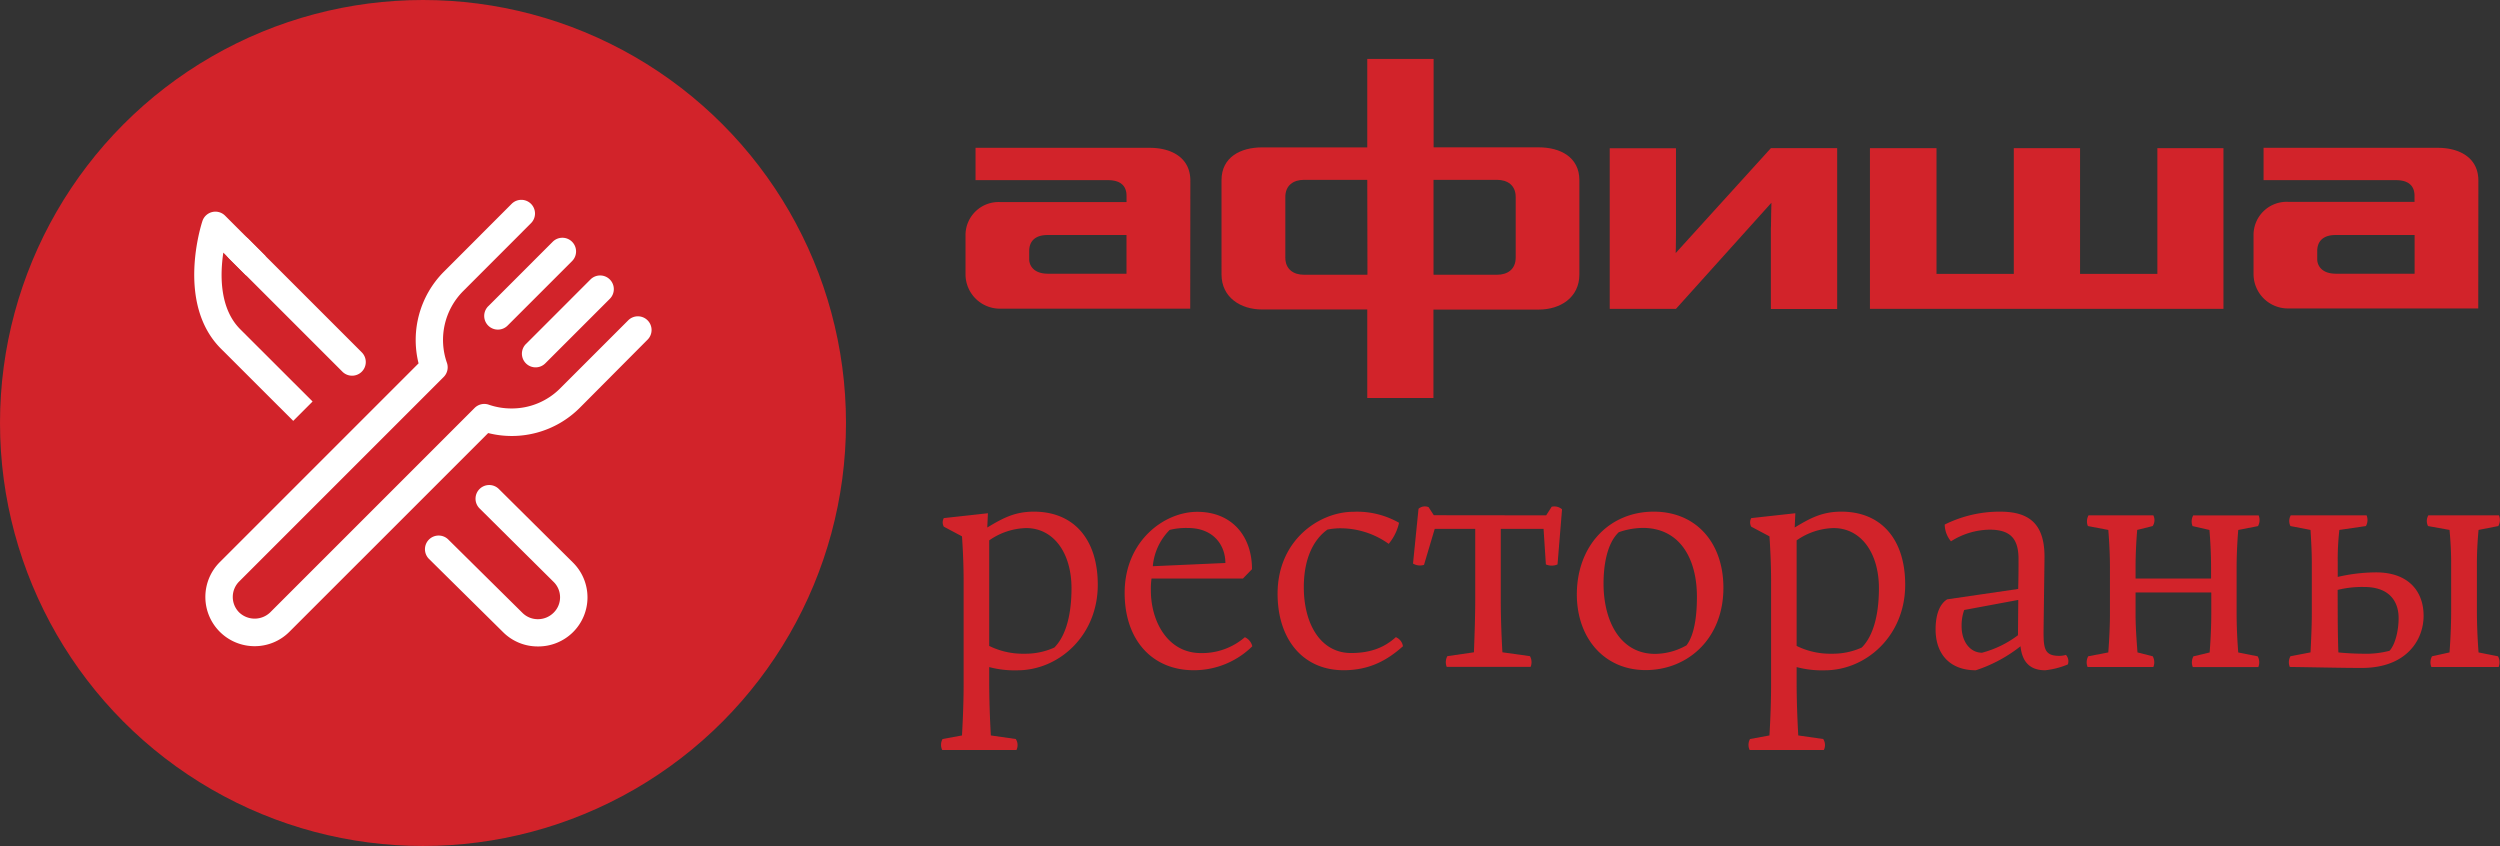<svg xmlns="http://www.w3.org/2000/svg" viewBox="0 0 581.45 196.76"><rect x="0" y="0" width="581.45" height="196.76" fill="#333333" stroke="none"/><defs><style>.cls-1{fill:#d2232a;}.cls-2{fill:#fff;}</style></defs><title>Asset 4</title><g id="Layer_2" data-name="Layer 2"><g id="Layer_2-2" data-name="Layer 2"><g id="Ellipse_1_copy_10" data-name="Ellipse 1 copy 10"><circle class="cls-1" cx="98.38" cy="98.38" r="98.38"/></g><path class="cls-2" d="M115.8,76.66a3.18,3.18,0,0,1-2.25-5.43l15-15a3.18,3.18,0,1,1,4.5,4.5l-15,15A3.17,3.17,0,0,1,115.8,76.66Z"/><path class="cls-2" d="M124.58,85.44A3.18,3.18,0,0,1,122.33,80l15-15a3.18,3.18,0,0,1,4.5,4.5l-15,15A3.17,3.17,0,0,1,124.58,85.44Z"/><path class="cls-2" d="M68.2,97.89,51.39,81.1c-10.51-10.51-4.57-28.91-4.31-29.69a3.18,3.18,0,0,1,5.27-1.25l9.42,9.42-4.5,4.5-5.33-5.33c-.77,5.2-.89,13,3.95,17.84L72.7,93.38Z"/><path class="cls-2" d="M81.89,87.38a3.17,3.17,0,0,1-2.25-.93L53.31,60.12a3.18,3.18,0,0,1,4.5-4.5L84.14,81.95a3.18,3.18,0,0,1-2.25,5.43Z"/><path class="cls-2" d="M59.22,150.29a11.45,11.45,0,0,1-8.1-19.55L97.35,84.51a22.51,22.51,0,0,1,5.86-21.29L119,47.41a3.18,3.18,0,0,1,4.5,4.5L107.7,67.73a16.09,16.09,0,0,0-3.76,16.64,3.18,3.18,0,0,1-.75,3.31L55.63,135.24a5.09,5.09,0,0,0,0,7.2,5.22,5.22,0,0,0,7.2,0l47.56-47.56a3.18,3.18,0,0,1,3.31-.75A16.08,16.08,0,0,0,119,95a15.87,15.87,0,0,0,11.29-4.68l15.82-15.82a3.18,3.18,0,0,1,4.5,4.5L134.83,94.86a22.36,22.36,0,0,1-21.29,5.86L67.32,146.93A11.39,11.39,0,0,1,59.22,150.29Z"/><path class="cls-2" d="M125.09,150.35a11.38,11.38,0,0,1-8.06-3.3L99.78,130a3.18,3.18,0,1,1,4.48-4.52l17.26,17.07a5.05,5.05,0,0,0,3.58,1.46,5.15,5.15,0,0,0,3.64-1.49,5,5,0,0,0,1.52-3.61,5,5,0,0,0-1.48-3.55l-17.24-17.11a3.18,3.18,0,0,1,4.48-4.52l17.23,17.1a11.4,11.4,0,0,1,0,16.22A11.47,11.47,0,0,1,125.09,150.35Z"/><path class="cls-1" d="M276.85,42c0-5.36-4.44-7.62-9.43-7.62H226.89V41.9h30.8c2.38,0,4.32.89,4.32,3.65V47H232.67a7.69,7.69,0,0,0-8.11,7.79v9a8,8,0,0,0,8.11,8h44.15ZM239.37,58.38c0-2,1.1-3.72,4.29-3.72H262v9H243.74c-3.6,0-4.37-2.19-4.37-3.34Z"/><path class="cls-1" d="M576.42,42c0-5.36-4.45-7.62-9.43-7.62H526.46V41.9h30.8c2.38,0,4.31.89,4.31,3.65l0,1.4H532.24a7.69,7.69,0,0,0-8.11,7.79v9a8,8,0,0,0,8.11,8h44.15ZM538.94,58.38c0-2,1.1-3.72,4.29-3.72h18.36v9H543.31c-3.6,0-4.37-2.19-4.37-3.34Z"/><path class="cls-1" d="M411.87,52.87v19h15.42V34.46H411.87l-22.14,24.4s.07-1.95.07-4.37v-20H374.39V71.83H389.8L412,47.15s-.11,3.76-.11,5.72"/><polygon class="cls-1" points="517.13 34.46 501.76 34.46 501.76 63.7 483.78 63.7 483.78 34.46 468.37 34.46 468.37 63.7 450.39 63.7 450.39 34.46 434.91 34.46 434.91 71.83 517.13 71.83 517.13 34.46"/><path class="cls-1" d="M352.52,59.9c0,2.77-1.94,4-4.32,4H333.41V41.83H348.2c2.38,0,4.32,1.23,4.32,4Zm-34.48,4H303.26c-2.38,0-4.32-1.24-4.32-4V45.83c0-2.77,1.94-4,4.32-4H318Zm39.89-29.63H333.43V13.7H318V34.28H293.53c-5,0-9.43,2.27-9.43,7.63V63.82c0,5.36,4.45,8.16,9.43,8.16H318V92.57h15.39V72h24.51c5,0,9.43-2.8,9.43-8.16V41.9c0-5.36-4.45-7.63-9.43-7.63"/><path class="cls-1" d="M219.52,122.5a2,2,0,0,1,0-2l10.25-1.13-.15,3.32c3.62-2.19,6.41-3.69,10.85-3.69,9.19,0,14.85,6.33,14.85,17,0,11.91-9.12,19.9-18.69,19.9a22.86,22.86,0,0,1-6.56-.75v3.39c0,4.07.15,8.36.38,12.51l5.8.83a2.6,2.6,0,0,1,.15,2.56H219.14a2.79,2.79,0,0,1,.08-2.56l4.52-.83c.22-3.92.38-8,.38-11.91v-24c0-3.39-.15-7.08-.38-10.4Zm10.55,27.73a17.69,17.69,0,0,0,8.21,1.81,16.31,16.31,0,0,0,6.93-1.43c2.71-2.71,4-7.69,4-13.79,0-8.21-4.15-14-10.55-14a15.62,15.62,0,0,0-8.59,2.86Z"/><path class="cls-1" d="M277.62,155.88c-9.42,0-16.05-6.78-16.05-18,0-12.06,9.19-18.84,16.88-18.84,8,0,12.74,5.58,12.74,13.34l-2.11,2.18H267.82a17.36,17.36,0,0,0-.15,2.79c0,7.16,3.92,14.54,11.61,14.54a15.19,15.19,0,0,0,10.25-3.69,3.08,3.08,0,0,1,1.73,2.11A19.31,19.31,0,0,1,277.62,155.88ZM285,130.94c0-3.92-2.56-8.14-8.74-8.14a15.73,15.73,0,0,0-4.22.45,13.68,13.68,0,0,0-3.92,8.44Z"/><path class="cls-1" d="M312.51,155.88c-9.5,0-15.37-7.23-15.37-17.78,0-12.58,9.8-19.07,17.63-19.07a19.64,19.64,0,0,1,10.62,2.56,11.48,11.48,0,0,1-2.41,4.9,19.26,19.26,0,0,0-11.08-3.62,15.46,15.46,0,0,0-3.16.3c-3.17,2.26-5.5,6.63-5.5,13.41,0,8.44,3.84,15.3,11,15.3,4.75,0,7.91-1.43,10.4-3.69a2.72,2.72,0,0,1,1.66,2.11C322.84,153.4,318.69,155.88,312.51,155.88Z"/><path class="cls-1" d="M359.61,119.86l1.28-2a2.7,2.7,0,0,1,2.41.6l-1.05,12.81a3.39,3.39,0,0,1-2.71,0L359,123h-9.95v16.43c0,4,.15,8.21.38,12.28l6.41.9a2.89,2.89,0,0,1,.15,2.49H336.48a2.9,2.9,0,0,1,.15-2.49l6.18-.9c.15-4.15.3-8.36.3-12.28V123h-9.42l-2.49,8.37a3.1,3.1,0,0,1-2.56-.3l1.28-12.74a2.27,2.27,0,0,1,2.34-.38l1.21,1.88Z"/><path class="cls-1" d="M384.63,119c9.8,0,16.2,7.16,16.2,17.71,0,11.91-8.36,19.14-18.09,19.14-9.5,0-16-7.31-16-17.63C366.77,126.87,374.31,119,384.63,119Zm-11.68,16.73c0,8.67,3.84,16.35,12,16.35a15,15,0,0,0,7.31-2c2.11-2.79,2.41-8,2.41-11.3,0-8.89-4-16-12.59-16a17.43,17.43,0,0,0-5.58,1C373.85,126.27,372.95,131.16,372.95,135.76Z"/><path class="cls-1" d="M407.31,122.5a2,2,0,0,1,0-2l10.25-1.13-.15,3.32c3.62-2.19,6.41-3.69,10.85-3.69,9.19,0,14.85,6.33,14.85,17,0,11.91-9.12,19.9-18.69,19.9a22.85,22.85,0,0,1-6.56-.75v3.39c0,4.07.15,8.36.38,12.51l5.8.83a2.61,2.61,0,0,1,.15,2.56H406.94a2.79,2.79,0,0,1,.08-2.56l4.52-.83c.23-3.92.38-8,.38-11.91v-24c0-3.39-.15-7.08-.38-10.4Zm10.55,27.73a17.69,17.69,0,0,0,8.21,1.81,16.32,16.32,0,0,0,6.93-1.43c2.71-2.71,4-7.69,4-13.79,0-8.21-4.15-14-10.55-14a15.62,15.62,0,0,0-8.59,2.86Z"/><path class="cls-1" d="M480.94,154.53a18.8,18.8,0,0,1-5.28,1.36c-3.47,0-5.35-1.88-5.73-5.58a33.56,33.56,0,0,1-10.4,5.58c-6.1,0-9.35-3.84-9.35-9.5,0-3.92,1.21-6.1,2.71-7l16.5-2.41c.08-2.79.08-4.67.08-6.93,0-4.6-1.73-6.86-6.71-6.86a17.16,17.16,0,0,0-9,2.71A6.22,6.22,0,0,1,452.3,122a28.7,28.7,0,0,1,12.89-3c6.63,0,10.32,2.71,10.32,10.48,0,1.13-.22,16.65-.22,17.63,0,3.92.37,5.43,3.69,5.43a5.19,5.19,0,0,0,1.51-.23A2.22,2.22,0,0,1,480.94,154.53Zm-24.11-12.66a10.8,10.8,0,0,0-.6,3.84c0,3.39,1.89,6.1,4.75,6.1a24.06,24.06,0,0,0,8.36-4.07l.07-8.21Z"/><path class="cls-1" d="M497.07,123.25c-.23,2.79-.38,5.8-.38,8.67v2.64h17.56V132c0-2.86-.15-6-.38-8.74l-3.92-.9a2.88,2.88,0,0,1,.15-2.49h15.22a2.91,2.91,0,0,1-.15,2.49l-4.6.9c-.23,2.86-.38,6-.38,8.74v10.63c0,2.94.15,6.18.38,9.12l4.52.9a2.88,2.88,0,0,1,.15,2.49H510a2.9,2.9,0,0,1,.15-2.49l3.77-.9c.23-2.94.38-6.18.38-9.19V137.8H496.69v5.12c0,2.86.23,6,.45,8.82l3.54.9a2.9,2.9,0,0,1,.15,2.49h-15.3a2.88,2.88,0,0,1,.15-2.49l4.67-.9c.22-2.94.38-6.1.38-9V131.92c0-2.79-.15-5.8-.38-8.67l-4.75-.9a2.88,2.88,0,0,1,.15-2.49h15.07a2.47,2.47,0,0,1-.15,2.49Z"/><path class="cls-1" d="M550.42,119.86a2.91,2.91,0,0,1-.15,2.49l-6.18.9a61.18,61.18,0,0,0-.38,7.46v3.47a40.41,40.41,0,0,1,8.89-1.06c7.61,0,11.08,4.45,11.08,10.1s-4,12.13-14.39,12.13c-4.67,0-10.55-.15-16.73-.23a2.88,2.88,0,0,1,.15-2.49l4.67-.9c.15-2.94.3-6.18.3-9V130.86c0-2.49-.15-5.12-.3-7.61l-4.67-.9a2.64,2.64,0,0,1,.07-2.49Zm-6.71,23.36c0,2.64.08,6.93.15,8.52,1.36.15,3.84.3,5.65.3a21.75,21.75,0,0,0,6.25-.68c1.36-1.51,2.11-4.75,2.11-7.61,0-3.84-2.11-7.23-8-7.23a23.85,23.85,0,0,0-6.18.68Zm26.38-12.43c0-2.41-.15-5.12-.38-7.54l-5-.9a2.64,2.64,0,0,1,.07-2.49h16.43a2.89,2.89,0,0,1-.15,2.49l-4.6.9c-.23,2.49-.38,5.2-.38,7.69v11.3c0,3,.15,6.41.38,9.5l4.52.9a2.89,2.89,0,0,1,.15,2.49H565.49a2.89,2.89,0,0,1,.15-2.49l4.07-.9c.23-3.09.38-6.48.38-9.57Z"/></g></g></svg>